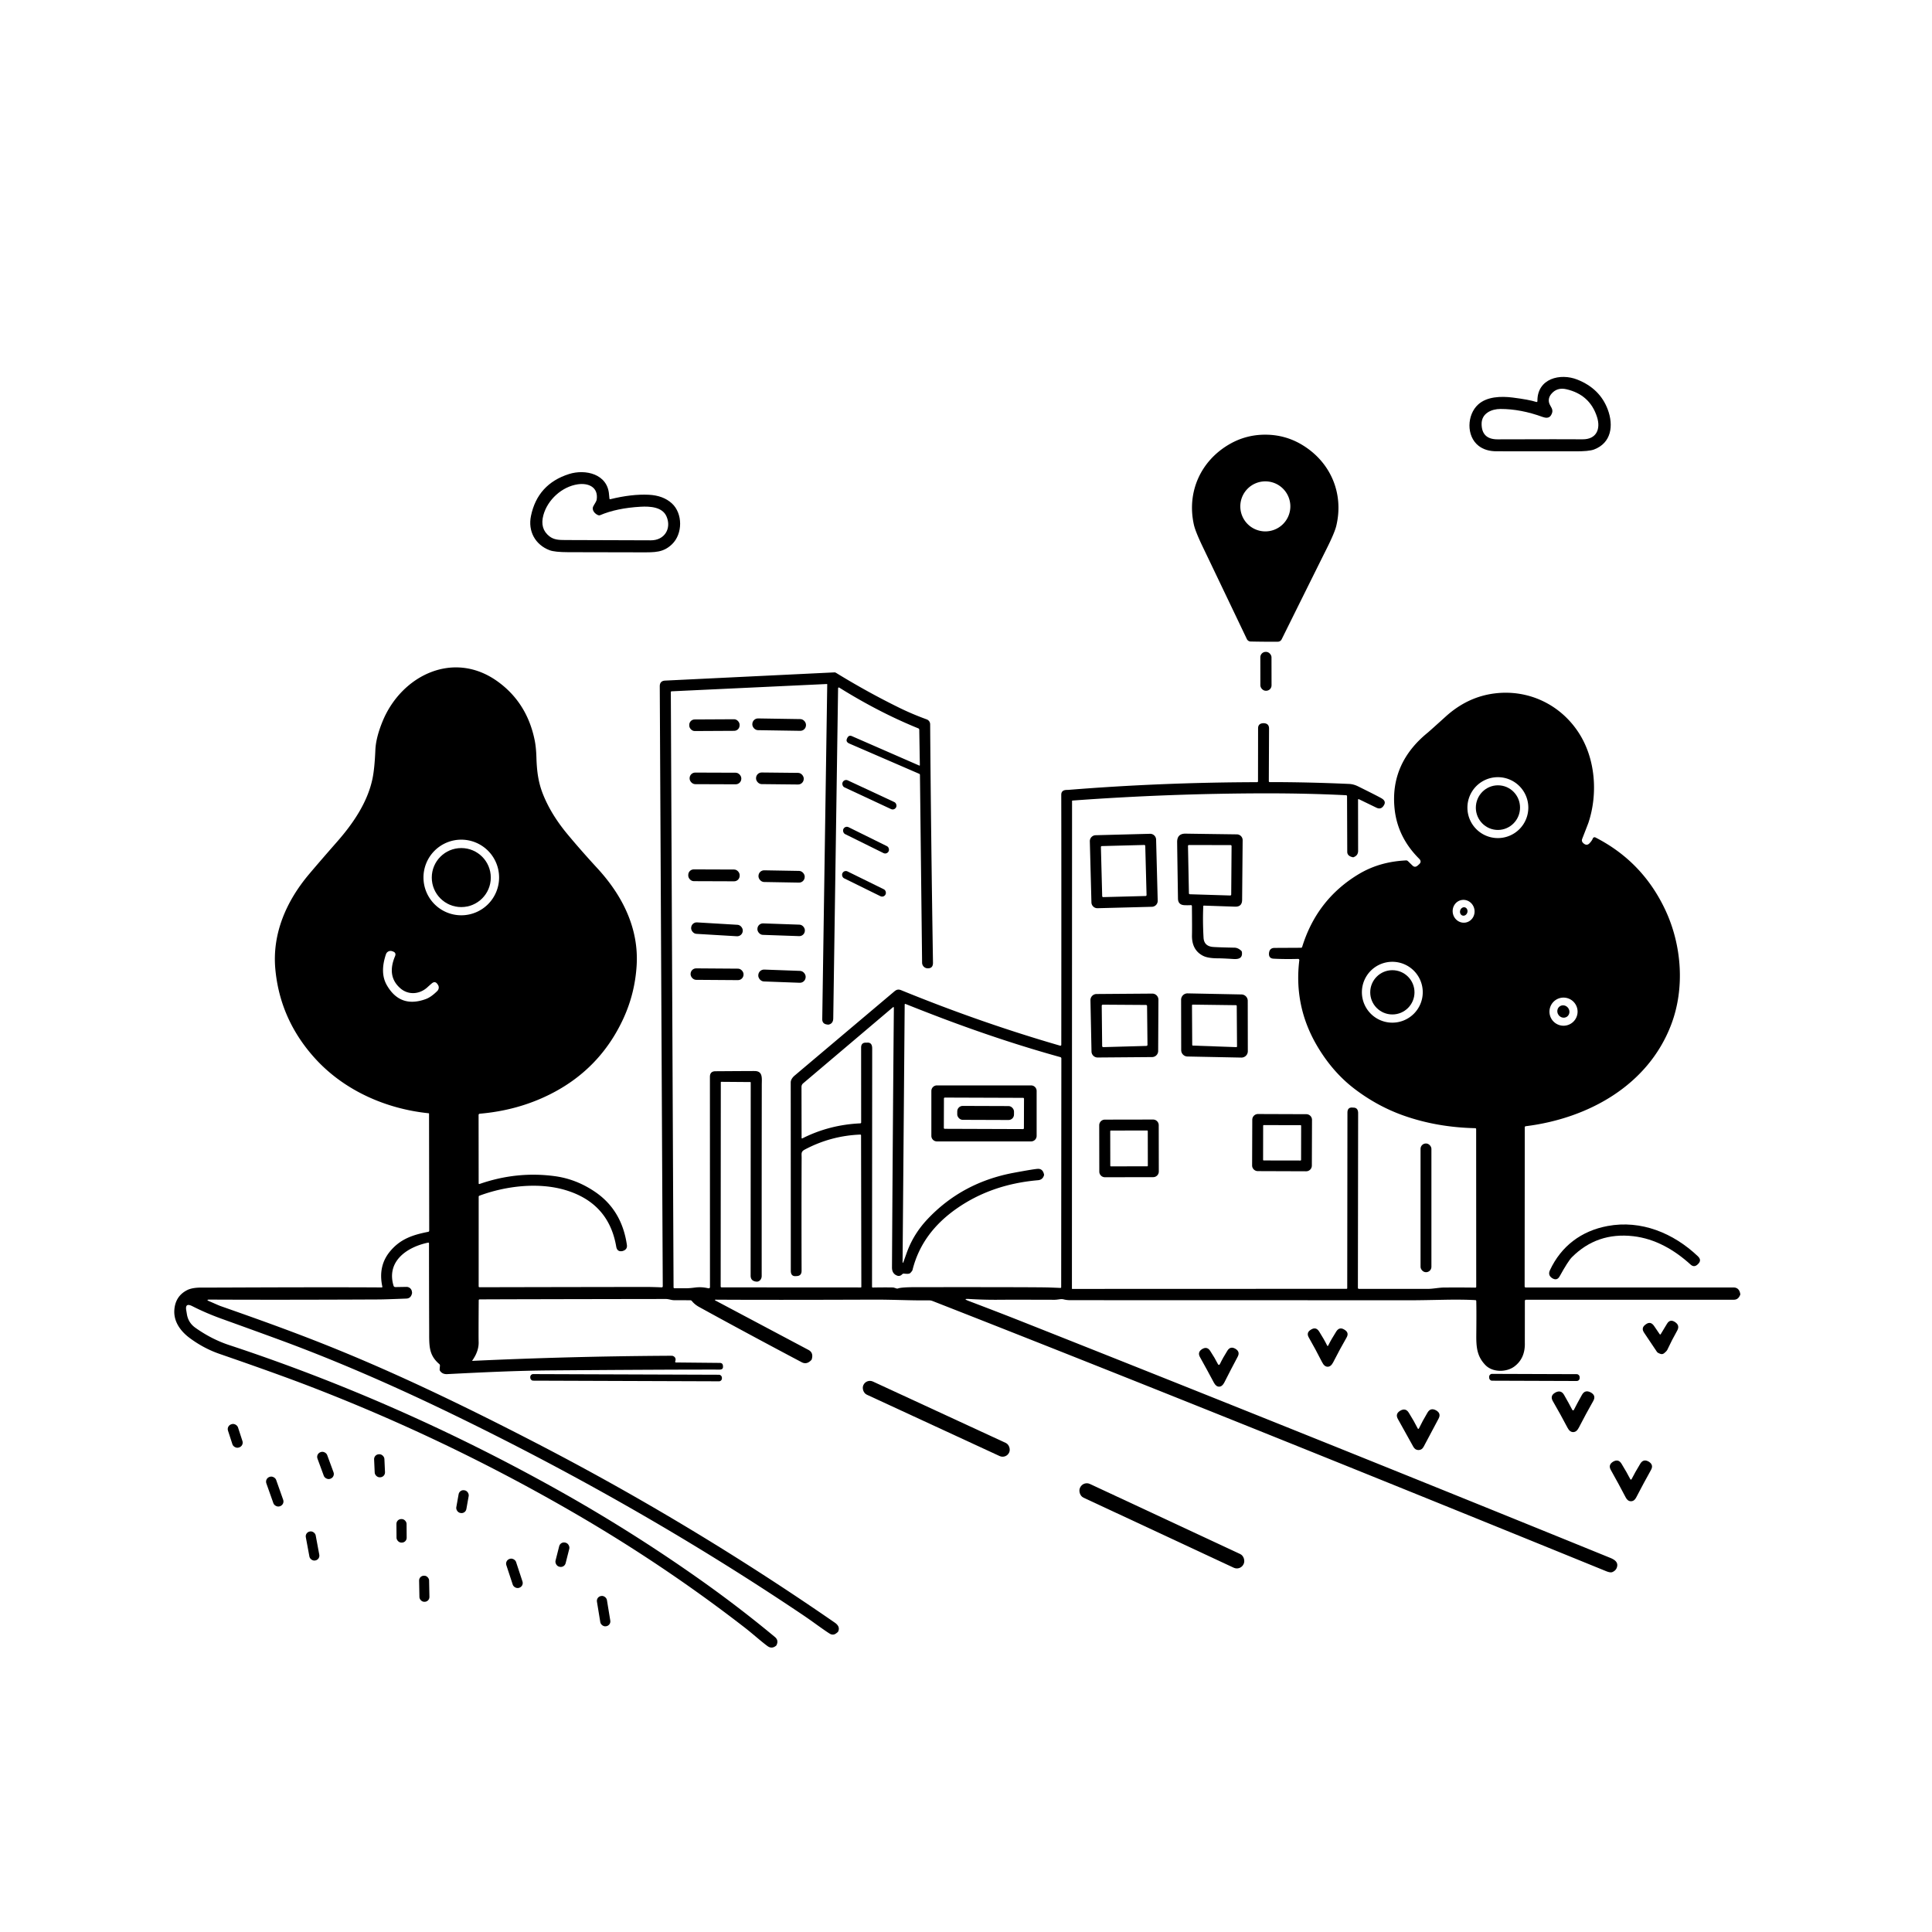 <svg xmlns="http://www.w3.org/2000/svg" version="1.1" viewBox="0.00 0.00 1024.00 1024.00">
<g id="Parent-Group"><g fill="rgba(0,0,0,0)" id="Group-rgba(0,0,0,0)">
<path d="   M 1024.00 0.00   L 1024.00 1024.00   L 0.00 1024.00   L 0.00 0.00   L 1024.00 0.00   Z   M 814.22 213.03   Q 810.36 211.80 801.76 210.71   C 795.42 209.91 788.07 210.21 783.47 214.38   C 777.47 219.81 777.06 231.14 783.68 236.29   Q 787.42 239.20 793.25 239.19   Q 828.49 239.17 834.56 239.22   Q 842.10 239.28 844.85 238.25   C 854.05 234.79 855.34 225.57 852.14 217.03   Q 847.99 205.95 836.03 201.20   C 827.00 197.61 814.74 200.58 814.86 212.56   Q 814.86 213.24 814.22 213.03   Z   M 670.07 340.12   Q 674.02 340.15 677.29 340.12   A 2.27 2.26 -77.0 0 0 679.30 338.86   Q 697.52 302.11 703.24 290.64   Q 707.40 282.32 708.27 278.66   C 712.38 261.33 705.12 244.76 690.08 235.74   Q 681.30 230.47 670.88 230.39   Q 660.46 230.32 651.60 235.46   C 636.43 244.25 628.93 260.71 632.78 278.10   Q 633.60 281.77 637.63 290.15   Q 643.18 301.71 660.86 338.72   A 2.27 2.26 77.8 0 0 662.85 340.01   Q 666.12 340.09 670.07 340.12   Z   M 323.01 264.23   Q 322.89 263.36 322.81 262.19   C 322.09 251.18 310.24 248.49 301.55 251.26   Q 284.94 256.57 281.43 273.43   C 279.73 281.57 283.71 288.75 291.30 291.63   Q 294.00 292.65 301.17 292.67   Q 319.52 292.74 340.02 292.75   C 347.15 292.75 351.55 292.91 356.21 288.43   C 361.89 282.94 361.96 272.15 356.09 266.79   Q 351.47 262.58 343.79 262.23   Q 334.78 261.81 323.52 264.58   Q 323.07 264.69 323.01 264.23   Z   M 673.917 348.355   A 2.86 2.86 0.0 0 0 671.052 345.5   L 670.852 345.5   A 2.86 2.86 0.0 0 0 667.997 348.365   L 668.023 363.265   A 2.86 2.86 0.0 0 0 670.888 366.12   L 671.088 366.12   A 2.86 2.86 0.0 0 0 673.943 363.255   L 673.917 348.355   Z   M 111.27 688.81   Q 147.60 688.99 200.78 688.74   Q 203.91 688.73 215.40 688.27   Q 217.90 688.16 218.41 685.29   Q 218.43 685.19 218.29 684.39   A 2.87 2.84 -5.7 0 0 215.42 682.08   L 209.55 682.18   A 0.97 0.95 -8.8 0 1 208.60 681.50   C 204.70 668.68 215.44 661.03 226.82 658.64   Q 227.38 658.52 227.38 659.09   Q 227.40 687.71 227.47 704.38   C 227.51 713.02 226.99 717.96 232.86 723.01   Q 233.21 723.32 233.18 723.79   L 233.03 725.70   Q 232.99 726.25 233.28 726.66   Q 234.54 728.43 237.01 728.31   C 255.53 727.37 273.43 726.48 292.01 726.34   Q 352.52 725.87 381.42 725.91   Q 383.39 725.91 383.20 724.18   Q 383.19 724.09 383.19 724.05   Q 383.14 722.38 381.49 722.37   L 358.25 722.14   A 0.41 0.41 0.0 0 1 357.87 721.58   C 358.42 720.22 357.86 719.03 356.41 718.61   Q 356.27 718.57 352.00 718.60   Q 301.13 718.93 250.38 721.29   Q 250.17 721.30 250.30 721.13   Q 253.85 716.14 253.69 711.23   Q 253.60 708.63 253.73 689.22   Q 253.74 688.71 254.24 688.71   Q 266.37 688.62 352.90 688.49   C 354.43 688.49 355.99 689.14 357.23 689.13   Q 361.16 689.13 365.89 689.17   A 1.08 1.08 0.0 0 1 366.73 689.59   C 367.72 690.85 369.14 691.95 370.47 692.68   Q 395.10 706.24 424.91 722.01   Q 427.65 723.46 430.10 720.75   Q 430.17 720.68 430.18 720.63   Q 431.36 717.00 428.50 715.48   L 379.39 689.41   Q 378.32 688.84 379.52 688.85   Q 407.39 689.03 462.84 688.83   C 473.47 688.79 482.69 689.34 492.50 689.22   Q 493.36 689.21 494.42 689.62   Q 637.04 745.47 851.24 832.74   Q 853.52 833.67 854.54 833.25   Q 856.82 832.31 857.16 830.01   C 857.49 827.70 855.43 826.49 853.37 825.66   Q 690.50 759.38 539.45 699.57   Q 530.38 695.98 513.32 689.49   Q 510.10 688.27 513.54 688.48   Q 521.84 688.98 529.55 688.90   Q 534.81 688.84 558.91 688.91   C 560.72 688.92 562.24 688.31 563.77 688.70   Q 565.39 689.12 567.28 689.12   Q 695.07 689.16 749.37 689.16   Q 752.49 689.16 765.66 688.90   Q 775.46 688.72 781.95 689.09   Q 782.43 689.12 782.45 689.60   Q 782.59 694.79 782.47 707.03   C 782.40 713.77 782.70 718.74 787.27 723.49   C 791.16 727.54 798.54 727.36 802.68 724.24   Q 808.42 719.91 808.19 711.73   Q 808.18 711.64 808.21 689.49   A 0.60 0.60 0.0 0 1 808.81 688.90   L 919.00 688.88   Q 921.41 688.88 922.39 686.12   Q 922.41 686.06 922.40 685.99   Q 921.89 682.39 918.77 682.39   L 808.66 682.40   A 0.58 0.57 0.0 0 1 808.09 681.83   L 808.16 597.54   Q 808.16 596.98 808.72 596.91   C 841.70 592.80 873.53 575.35 885.79 542.99   C 893.11 523.69 891.35 500.96 882.75 482.51   Q 870.72 456.69 845.62 443.87   A 1.01 1.01 0.0 0 0 844.22 444.41   Q 843.81 445.50 842.58 446.85   Q 840.98 448.61 839.09 446.80   Q 838.11 445.85 838.61 444.58   Q 841.73 436.58 841.92 436.02   C 847.00 420.66 845.66 402.06 836.72 388.33   C 826.94 373.31 810.03 365.33 792.25 367.52   Q 777.84 369.30 766.27 379.77   Q 757.68 387.54 756.59 388.43   C 743.98 398.72 737.43 412.01 739.16 428.66   Q 740.72 443.72 752.16 455.13   Q 753.72 456.68 752.17 458.07   L 751.44 458.72   Q 749.96 460.04 748.65 458.76   L 746.28 456.46   A 1.50 1.10 59.8 0 0 745.30 456.03   C 736.15 456.48 727.71 458.69 719.73 463.56   Q 697.91 476.88 690.18 501.87   Q 690.03 502.33 689.55 502.34   L 675.55 502.41   Q 672.89 502.42 672.60 505.17   Q 672.59 505.20 672.59 505.28   Q 672.41 507.98 675.02 508.12   Q 680.96 508.44 688.00 508.24   A 0.64 0.64 0.0 0 1 688.66 508.96   Q 685.67 533.40 698.22 554.56   Q 706.46 568.46 718.23 577.35   Q 730.37 586.52 744.21 591.37   Q 761.71 597.51 781.87 597.96   Q 782.39 597.97 782.39 598.50   L 782.43 681.97   Q 782.43 682.48 781.93 682.47   Q 775.91 682.36 765.50 682.42   C 762.66 682.43 759.50 683.13 756.80 683.14   Q 748.14 683.15 720.32 683.12   Q 719.71 683.12 719.71 682.51   L 719.84 590.00   Q 719.84 586.98 717.14 587.06   Q 717.10 587.06 716.99 587.05   Q 714.17 586.74 714.17 589.75   L 714.06 682.77   A 0.33 0.33 0.0 0 1 713.73 683.10   L 568.33 683.15   Q 568.14 683.15 568.14 682.96   L 568.21 424.54   A 0.23 0.23 0.0 0 1 568.42 424.31   Q 619.54 420.56 670.75 420.49   Q 693.43 420.47 713.49 421.49   A 0.51 0.50 -88.7 0 1 713.96 422.00   L 714.07 451.47   Q 714.07 453.80 717.23 454.39   Q 717.25 454.39 717.60 454.25   Q 719.83 453.36 719.83 450.95   L 719.79 423.99   Q 719.78 423.37 720.36 423.65   L 729.53 428.09   Q 731.95 429.26 733.38 426.99   L 733.51 426.78   Q 734.86 424.63 732.18 423.09   Q 729.94 421.80 719.77 416.77   Q 717.41 415.60 715.02 415.50   Q 693.37 414.53 673.02 414.53   Q 672.50 414.53 672.50 414.00   L 672.62 386.18   Q 672.63 383.42 669.81 383.31   Q 669.71 383.31 669.70 383.31   Q 666.82 383.37 666.81 386.03   L 666.77 414.04   Q 666.77 414.57 666.24 414.57   Q 615.44 414.69 566.42 418.64   Q 566.27 418.66 565.31 418.68   Q 562.49 418.75 562.49 421.25   Q 562.58 455.82 562.51 553.77   A 0.48 0.48 0.0 0 1 561.89 554.23   Q 519.90 542.08 477.75 524.87   C 476.06 524.18 475.16 524.50 473.86 525.61   Q 421.07 570.15 420.86 570.35   Q 419.09 572.05 419.10 573.75   Q 419.15 653.97 419.14 673.49   Q 419.14 676.70 421.99 676.35   Q 422.04 676.35 422.13 676.35   Q 424.87 676.32 424.86 673.51   Q 424.77 642.12 424.88 613.70   C 424.89 611.35 424.44 610.42 426.58 609.28   Q 440.37 601.97 455.95 601.35   A 0.41 0.41 0.0 0 1 456.38 601.76   L 456.53 682.06   Q 456.53 682.38 456.20 682.38   L 382.51 682.34   Q 381.97 682.34 381.97 681.79   L 382.04 573.68   Q 382.04 573.39 382.33 573.39   L 397.71 573.51   A 0.19 0.19 0.0 0 1 397.90 573.70   L 397.85 676.12   Q 397.85 679.02 400.95 679.29   Q 400.99 679.30 401.09 679.30   A 2.97 2.54 -89.3 0 0 403.71 676.31   Q 403.69 621.92 403.76 575.00   C 403.77 571.51 404.42 567.73 400.03 567.67   Q 398.48 567.65 379.21 567.78   Q 376.27 567.79 376.27 570.75   L 376.30 682.02   Q 376.30 683.02 375.32 682.79   Q 371.86 681.99 368.54 682.41   Q 365.53 682.80 363.95 682.80   Q 360.10 682.82 357.52 682.80   Q 357.00 682.79 357.00 682.28   L 355.55 366.81   A 0.40 0.40 0.0 0 1 355.94 366.41   L 438.25 362.54   A 0.19 0.19 0.0 0 1 438.45 362.73   L 435.81 540.15   Q 435.78 542.59 438.19 542.98   Q 438.95 543.11 439.14 543.07   Q 441.60 542.56 441.64 539.75   L 444.20 365.00   Q 444.22 364.06 445.01 364.56   Q 466.06 377.67 486.74 386.05   A 0.80 0.80 0.0 0 1 487.23 386.77   L 487.54 405.55   A 0.23 0.21 -79.5 0 1 487.24 405.77   L 451.52 390.17   Q 449.83 389.43 448.98 391.35   Q 448.96 391.41 448.95 391.43   Q 448.11 393.20 450.19 394.11   L 487.20 410.13   Q 487.59 410.30 487.59 410.73   L 488.73 510.25   A 3.01 3.00 88.6 0 0 491.84 513.23   Q 491.94 513.22 491.98 513.22   Q 494.54 513.16 494.50 510.25   Q 493.43 442.28 493.00 383.88   A 2.79 2.79 0.0 0 0 491.16 381.28   Q 483.59 378.53 476.67 375.14   Q 459.75 366.84 443.08 356.60   Q 442.68 356.36 442.20 356.38   L 352.55 360.73   Q 349.68 360.87 349.69 363.76   L 351.28 681.77   A 0.56 0.56 0.0 0 1 350.69 682.33   Q 346.01 682.11 341.50 682.11   Q 281.12 682.20 254.20 682.27   Q 253.70 682.27 253.70 681.76   L 253.71 634.29   A 0.57 0.57 0.0 0 1 254.08 633.75   C 268.15 628.51 285.52 626.52 299.73 630.78   Q 322.66 637.65 326.61 660.72   Q 327.11 663.64 329.88 663.10   Q 329.88 663.10 329.99 663.07   Q 332.63 662.30 332.26 659.80   Q 329.59 641.45 315.56 631.82   Q 305.57 624.97 294.19 623.41   Q 273.99 620.65 254.15 627.54   A 0.34 0.34 0.0 0 1 253.70 627.21   L 253.66 590.96   A 0.68 0.67 -2.5 0 1 254.29 590.29   Q 274.26 588.58 291.18 580.18   Q 318.19 566.77 330.62 539.37   Q 336.54 526.28 337.43 511.75   C 338.64 492.16 330.05 474.79 316.58 460.16   Q 307.86 450.69 300.70 442.07   Q 292.05 431.65 287.80 420.97   C 285.25 414.55 284.53 408.62 284.31 401.41   Q 284.15 396.07 283.38 392.29   Q 279.37 372.63 264.05 361.41   C 240.65 344.26 212.83 357.87 202.79 382.29   Q 199.23 390.95 198.95 397.54   Q 198.54 407.24 197.47 412.50   C 194.92 425.08 187.20 436.41 178.77 446.02   Q 169.27 456.85 163.71 463.45   C 151.69 477.76 144.22 494.94 145.93 513.62   Q 148.40 540.42 166.88 560.86   C 182.29 577.90 204.48 587.73 227.20 590.05   A 0.23 0.22 2.9 0 1 227.40 590.27   L 227.49 652.23   Q 227.49 652.79 226.94 652.90   C 218.70 654.52 212.20 656.68 206.76 663.22   Q 200.29 670.98 202.64 681.90   Q 202.74 682.37 202.26 682.37   Q 176.42 682.19 120.00 682.42   Q 108.28 682.46 107.17 682.45   Q 101.94 682.38 99.18 683.79   Q 92.95 686.98 92.41 694.23   C 91.94 700.55 95.79 705.69 100.71 709.30   Q 108.12 714.75 116.39 717.60   Q 147.07 728.19 164.47 734.90   Q 236.42 762.62 303.50 801.43   Q 351.66 829.28 394.70 862.64   C 398.92 865.90 403.24 869.85 406.78 872.45   Q 408.93 874.04 411.08 872.46   Q 411.44 872.19 411.48 872.12   Q 412.90 869.47 410.70 867.63   Q 391.36 851.56 370.56 836.90   Q 333.83 810.99 294.42 789.03   Q 210.74 742.38 121.42 712.90   Q 112.13 709.83 103.55 703.74   Q 99.75 701.04 99.04 696.44   Q 98.85 695.24 98.75 694.71   Q 97.90 690.24 101.96 692.31   Q 109.23 696.01 117.53 699.00   Q 145.22 708.98 154.37 712.43   Q 193.57 727.21 237.66 748.52   C 302.97 780.08 365.79 815.79 425.42 855.89   Q 428.27 857.80 432.42 860.79   Q 438.04 864.83 439.81 865.89   Q 441.56 866.94 443.19 865.71   Q 444.10 865.03 444.18 864.87   Q 445.54 862.17 442.48 860.05   Q 365.50 806.82 282.92 764.19   C 249.50 746.93 216.05 730.69 183.02 717.02   C 159.76 707.40 138.81 699.93 117.12 692.32   C 115.73 691.84 112.96 690.53 111.08 689.76   Q 108.73 688.79 111.27 688.81   Z   M 427.19 384.193   A 3.01 3.01 0.0 0 0 424.228 381.137   L 401.81 380.784   A 3.01 3.01 0.0 0 0 398.753 383.747   L 398.75 383.947   A 3.01 3.01 0.0 0 0 401.712 387.003   L 424.13 387.356   A 3.01 3.01 0.0 0 0 427.187 384.393   L 427.19 384.193   Z   M 391.999 384.08   A 2.88 2.88 0.0 0 0 389.104 381.215   L 368.184 381.325   A 2.88 2.88 0.0 0 0 365.319 384.22   L 365.321 384.6   A 2.88 2.88 0.0 0 0 368.216 387.465   L 389.136 387.355   A 2.88 2.88 0.0 0 0 392.001 384.46   L 391.999 384.08   Z   M 392.91 412.548   A 2.98 2.98 0.0 0 0 389.941 409.557   L 368.501 409.483   A 2.98 2.98 0.0 0 0 365.51 412.452   L 365.51 412.632   A 2.98 2.98 0.0 0 0 368.479 415.623   L 389.919 415.697   A 2.98 2.98 0.0 0 0 392.91 412.728   L 392.91 412.548   Z   M 426 412.662   A 2.99 2.99 0.0 0 0 423.042 409.641   L 403.743 409.439   A 2.99 2.99 0.0 0 0 400.722 412.398   L 400.72 412.578   A 2.99 2.99 0.0 0 0 403.678 415.599   L 422.977 415.801   A 2.99 2.99 0.0 0 0 425.998 412.842   L 426 412.662   Z   M 474.992 427.793   A 2.01 2.01 0.0 0 0 474.019 425.122   L 449.313 413.602   A 2.01 2.01 0.0 0 0 446.642 414.574   L 446.608 414.647   A 2.01 2.01 0.0 0 0 447.581 417.318   L 472.287 428.838   A 2.01 2.01 0.0 0 0 474.958 427.866   L 474.992 427.793   Z   M 471.005 451.174   A 2.01 2.01 0.0 0 0 470.093 448.481   L 449.743 438.423   A 2.01 2.01 0.0 0 0 447.051 439.335   L 447.015 439.406   A 2.01 2.01 0.0 0 0 447.927 442.099   L 468.277 452.157   A 2.01 2.01 0.0 0 0 470.969 451.245   L 471.005 451.174   Z   M 612.76 445.006   A 3.16 3.16 0.0 0 0 609.519 441.929   L 580.708 442.684   A 3.16 3.16 0.0 0 0 577.632 445.925   L 578.48 478.294   A 3.16 3.16 0.0 0 0 581.721 481.371   L 610.532 480.616   A 3.16 3.16 0.0 0 0 613.608 477.375   L 612.76 445.006   Z   M 631.74 480.31   Q 631.86 492.43 631.78 495.51   Q 631.55 503.53 637.70 506.63   Q 640.28 507.93 645.62 507.93   Q 647.97 507.93 653.68 508.29   C 656.51 508.47 658.63 507.90 658.24 504.66   Q 658.19 504.20 657.84 503.88   Q 656.13 502.32 654.33 502.29   Q 646.71 502.14 643.14 501.92   Q 638.15 501.61 637.90 496.95   Q 637.40 487.85 637.77 480.25   A 0.27 0.27 0.0 0 1 638.05 479.99   L 654.60 480.55   Q 658.31 480.68 658.35 476.95   L 658.63 445.35   A 3.09 3.09 0.0 0 0 655.58 442.23   Q 630.01 441.89 628.57 441.85   Q 623.87 441.71 623.91 446.34   Q 623.94 449.53 624.35 476.24   Q 624.40 479.59 627.74 479.76   Q 629.42 479.84 631.14 479.75   Q 631.74 479.71 631.74 480.31   Z   M 392.031 463.798   A 2.92 2.92 0.0 0 0 389.121 460.867   L 367.721 460.793   A 2.92 2.92 0.0 0 0 364.791 463.702   L 364.789 464.103   A 2.92 2.92 0.0 0 0 367.699 467.033   L 389.099 467.107   A 2.92 2.92 0.0 0 0 392.029 464.197   L 392.031 463.798   Z   M 426.51 464.654   A 3.00 3.00 0.0 0 0 423.563 461.602   L 405.065 461.279   A 3.00 3.00 0.0 0 0 402.014 464.226   L 402.01 464.426   A 3.00 3.00 0.0 0 0 404.957 467.478   L 423.454 467.801   A 3.00 3.00 0.0 0 0 426.506 464.854   L 426.51 464.654   Z   M 469.374 474.015   A 1.99 1.99 0.0 0 0 468.467 471.351   L 449.194 461.868   A 1.99 1.99 0.0 0 0 446.53 462.775   L 446.486 462.865   A 1.99 1.99 0.0 0 0 447.393 465.529   L 466.666 475.012   A 1.99 1.99 0.0 0 0 469.33 474.105   L 469.374 474.015   Z   M 393.681 493.283   A 2.95 2.95 0.0 0 0 390.911 490.163   L 369.449 488.888   A 2.95 2.95 0.0 0 0 366.329 491.658   L 366.319 491.837   A 2.95 2.95 0.0 0 0 369.089 494.957   L 390.551 496.232   A 2.95 2.95 0.0 0 0 393.671 493.462   L 393.681 493.283   Z   M 426.596 493.129   A 2.94 2.94 0.0 0 0 423.76 490.088   L 404.492 489.415   A 2.94 2.94 0.0 0 0 401.451 492.251   L 401.444 492.451   A 2.94 2.94 0.0 0 0 404.28 495.492   L 423.548 496.165   A 2.94 2.94 0.0 0 0 426.589 493.329   L 426.596 493.129   Z   M 394.09 516.378   A 2.95 2.95 0.0 0 0 391.161 513.407   L 369.002 513.253   A 2.95 2.95 0.0 0 0 366.031 516.182   L 366.03 516.362   A 2.95 2.95 0.0 0 0 368.959 519.333   L 391.118 519.487   A 2.95 2.95 0.0 0 0 394.089 516.558   L 394.09 516.378   Z   M 427.015 517.75   A 3.05 3.05 0.0 0 0 424.079 514.591   L 405.072 513.894   A 3.05 3.05 0.0 0 0 401.912 516.83   L 401.905 517.03   A 3.05 3.05 0.0 0 0 404.841 520.189   L 423.848 520.886   A 3.05 3.05 0.0 0 0 427.008 517.95   L 427.015 517.75   Z   M 581.17 526.85   A 3.24 3.24 0.0 0 0 577.96 530.16   L 578.52 557.32   A 3.24 3.24 0.0 0 0 581.79 560.50   L 610.63 560.27   A 3.24 3.24 0.0 0 0 613.85 557.05   L 613.99 529.88   A 3.24 3.24 0.0 0 0 610.73 526.63   L 581.17 526.85   Z   M 657.93 560.54   A 3.38 3.38 0.0 0 0 661.37 557.16   L 661.33 530.46   A 3.38 3.38 0.0 0 0 658.01 527.08   L 629.46 526.51   A 3.38 3.38 0.0 0 0 626.01 529.90   L 626.06 556.59   A 3.38 3.38 0.0 0 0 629.38 559.97   L 657.93 560.54   Z   M 695.392 593.575   A 3.02 3.02 0.0 0 0 692.383 590.545   L 666.763 590.455   A 3.02 3.02 0.0 0 0 663.732 593.465   L 663.648 617.685   A 3.02 3.02 0.0 0 0 666.657 620.715   L 692.277 620.805   A 3.02 3.02 0.0 0 0 695.308 617.795   L 695.392 593.575   Z   M 614.149 596.362   A 2.99 2.99 0.0 0 0 611.153 593.378   L 585.593 593.422   A 2.99 2.99 0.0 0 0 582.609 596.418   L 582.652 620.977   A 2.99 2.99 0.0 0 0 585.647 623.962   L 611.207 623.918   A 2.99 2.99 0.0 0 0 614.191 620.923   L 614.149 596.362   Z   M 758.68 608.91   A 2.84 2.84 0.0 0 0 755.84 606.07   L 755.76 606.07   A 2.84 2.84 0.0 0 0 752.92 608.91   L 752.92 671.45   A 2.84 2.84 0.0 0 0 755.76 674.29   L 755.84 674.29   A 2.84 2.84 0.0 0 0 758.68 671.45   L 758.68 608.91   Z   M 833.12 666.37   Q 846.44 653.01 865.65 655.21   C 877.22 656.53 887.36 662.36 896.04 670.24   Q 898.01 672.04 900.00 669.97   Q 900.07 669.90 900.08 669.88   Q 902.08 667.91 899.90 665.84   C 886.93 653.53 869.81 646.50 852.05 649.81   C 838.10 652.41 827.44 660.48 821.48 673.28   Q 820.24 675.94 822.81 677.53   Q 822.82 677.54 822.92 677.59   Q 825.30 678.90 826.64 676.48   Q 831.10 668.41 833.12 666.37   Z   M 879.62 707.09   L 876.70 702.80   Q 874.85 700.09 872.39 701.88   L 872.09 702.10   Q 869.72 703.83 871.37 706.30   Q 876.08 713.34 878.22 716.52   Q 878.61 717.10 880.16 717.61   Q 881.18 717.95 882.11 717.17   Q 883.39 716.09 883.63 715.59   Q 886.13 710.24 888.94 705.26   Q 890.46 702.56 887.93 700.81   Q 887.87 700.77 887.82 700.74   Q 885.18 698.94 883.56 701.60   L 880.25 707.08   Q 879.95 707.58 879.62 707.09   Z   M 703.69 724.40   Q 705.40 724.40 706.60 722.07   Q 710.34 714.76 713.70 708.94   Q 715.21 706.33 712.60 704.77   Q 712.59 704.76 712.49 704.70   Q 709.91 703.11 708.25 705.71   Q 705.55 709.95 703.95 713.22   Q 703.87 713.38 703.70 713.38   Q 703.52 713.38 703.44 713.22   Q 701.85 709.95 699.16 705.70   Q 697.50 703.10 694.92 704.68   Q 694.82 704.74 694.81 704.75   Q 692.19 706.31 693.70 708.92   Q 697.05 714.75 700.78 722.07   Q 701.97 724.40 703.69 724.40   Z   M 646.16 734.96   Q 647.80 734.94 648.93 732.72   Q 652.32 725.99 656.01 719.07   Q 657.39 716.47 654.82 714.90   Q 654.72 714.84 654.72 714.84   Q 652.13 713.37 650.56 715.86   Q 648.18 719.63 646.54 723.04   Q 646.37 723.40 646.05 723.40   Q 645.72 723.41 645.55 723.05   Q 643.84 719.67 641.39 715.95   Q 639.77 713.49 637.21 715.01   Q 637.21 715.01 637.11 715.07   Q 634.57 716.69 636.00 719.27   Q 639.82 726.11 643.35 732.77   Q 644.52 734.97 646.16 734.96   Z   M 382.63 730.157   A 1.51 1.51 0.0 0 0 381.126 728.642   L 282.566 728.298   A 1.51 1.51 0.0 0 0 281.051 729.803   L 281.05 730.263   A 1.51 1.51 0.0 0 0 282.554 731.778   L 381.114 732.122   A 1.51 1.51 0.0 0 0 382.629 730.617   L 382.63 730.157   Z   M 837.251 729.844   A 1.50 1.50 0.0 0 0 835.756 728.338   L 790.797 728.182   A 1.50 1.50 0.0 0 0 789.291 729.676   L 789.289 730.296   A 1.50 1.50 0.0 0 0 790.784 731.802   L 835.744 731.958   A 1.50 1.50 0.0 0 0 837.249 730.464   L 837.251 729.844   Z   M 534.896 769.797   A 3.79 3.79 0.0 0 0 533.045 764.766   L 462.656 732.242   A 3.79 3.79 0.0 0 0 457.626 734.093   L 457.584 734.183   A 3.79 3.79 0.0 0 0 459.435 739.214   L 529.824 771.738   A 3.79 3.79 0.0 0 0 534.854 769.887   L 534.896 769.797   Z   M 833.82 759.04   Q 835.60 759.03 836.76 756.78   Q 840.50 749.51 844.45 742.55   Q 846.08 739.69 843.19 738.05   Q 843.17 738.04 843.07 737.99   Q 840.09 736.44 838.50 739.25   Q 836.02 743.63 834.13 747.38   Q 834.07 747.49 833.77 747.50   Q 833.47 747.49 833.41 747.38   Q 831.48 743.65 828.97 739.29   Q 827.35 736.50 824.38 738.07   Q 824.28 738.13 824.26 738.14   Q 821.39 739.80 823.05 742.65   Q 827.06 749.57 830.86 756.81   Q 832.04 759.05 833.82 759.04   Z   M 751.85 768.56   Q 753.64 768.54 754.56 766.80   Q 758.97 758.45 762.47 751.91   Q 763.96 749.13 761.17 747.53   Q 761.16 747.53 761.05 747.47   Q 758.24 745.96 756.62 748.69   Q 753.90 753.25 752.03 757.17   Q 751.99 757.24 751.91 757.29   Q 751.83 757.33 751.74 757.33   Q 751.66 757.33 751.58 757.29   Q 751.50 757.24 751.46 757.18   Q 749.51 753.29 746.70 748.79   Q 745.03 746.09 742.25 747.65   Q 742.14 747.72 742.13 747.72   Q 739.37 749.37 740.92 752.12   Q 744.54 758.59 749.11 766.85   Q 750.07 768.57 751.85 768.56   Z   M 126.143 756.535   A 2.65 2.65 0.0 0 0 122.804 754.833   L 122.537 754.92   A 2.65 2.65 0.0 0 0 120.836 758.259   L 123.197 765.525   A 2.65 2.65 0.0 0 0 126.536 767.227   L 126.802 767.14   A 2.65 2.65 0.0 0 0 128.504 763.801   L 126.143 756.535   Z   M 173.406 771.184   A 2.63 2.63 0.0 0 0 170.03 769.624   L 169.824 769.7   A 2.63 2.63 0.0 0 0 168.263 773.076   L 171.634 782.236   A 2.63 2.63 0.0 0 0 175.01 783.796   L 175.216 783.72   A 2.63 2.63 0.0 0 0 176.776 780.344   L 173.406 771.184   Z   M 203.738 773.25   A 2.59 2.59 0.0 0 0 201.033 770.78   L 200.753 770.793   A 2.59 2.59 0.0 0 0 198.283 773.497   L 198.602 780.53   A 2.59 2.59 0.0 0 0 201.307 783   L 201.587 782.987   A 2.59 2.59 0.0 0 0 204.057 780.283   L 203.738 773.25   Z   M 864.45 795.69   Q 866.19 795.68 867.20 793.72   Q 870.90 786.55 875.08 779.07   Q 876.57 776.39 873.89 774.71   Q 873.88 774.71 873.78 774.65   Q 871.03 773.11 869.41 775.76   Q 866.56 780.44 864.76 784.02   Q 864.67 784.21 864.43 784.21   Q 864.19 784.21 864.10 784.02   Q 862.28 780.45 859.42 775.78   Q 857.79 773.13 855.05 774.68   Q 854.95 774.74 854.94 774.74   Q 852.26 776.43 853.76 779.10   Q 857.96 786.57 861.69 793.73   Q 862.70 795.69 864.45 795.69   Z   M 146.353 784.363   A 2.65 2.65 0.0 0 0 142.97 782.75   L 142.782 782.817   A 2.65 2.65 0.0 0 0 141.168 786.199   L 144.907 796.757   A 2.65 2.65 0.0 0 0 148.29 798.37   L 148.478 798.303   A 2.65 2.65 0.0 0 0 150.092 794.921   L 146.353 784.363   Z   M 659.199 828.835   A 3.89 3.89 0.0 0 0 657.318 823.666   L 577.672 786.526   A 3.89 3.89 0.0 0 0 572.502 788.407   L 572.401 788.625   A 3.89 3.89 0.0 0 0 574.282 793.794   L 653.928 830.934   A 3.89 3.89 0.0 0 0 659.098 829.053   L 659.199 828.835   Z   M 248.417 792.9   A 2.57 2.57 0.0 0 0 246.338 789.919   L 246.062 789.87   A 2.57 2.57 0.0 0 0 243.081 791.949   L 241.843 798.9   A 2.57 2.57 0.0 0 0 243.922 801.881   L 244.198 801.93   A 2.57 2.57 0.0 0 0 247.179 799.851   L 248.417 792.9   Z   M 215.494 807.671   A 2.56 2.56 0.0 0 0 212.916 805.129   L 212.656 805.131   A 2.56 2.56 0.0 0 0 210.114 807.709   L 210.166 815.069   A 2.56 2.56 0.0 0 0 212.744 817.611   L 213.004 817.609   A 2.56 2.56 0.0 0 0 215.546 815.031   L 215.494 807.671   Z   M 167.321 813.763   A 2.57 2.57 0.0 0 0 164.325 811.704   L 164.148 811.737   A 2.57 2.57 0.0 0 0 162.09 814.732   L 164 825.037   A 2.57 2.57 0.0 0 0 166.995 827.096   L 167.172 827.063   A 2.57 2.57 0.0 0 0 169.23 824.067   L 167.321 813.763   Z   M 301.735 820.868   A 2.63 2.63 0.0 0 0 299.83 817.673   L 299.578 817.609   A 2.63 2.63 0.0 0 0 296.383 819.514   L 294.445 827.172   A 2.63 2.63 0.0 0 0 296.35 830.367   L 296.602 830.431   A 2.63 2.63 0.0 0 0 299.797 828.526   L 301.735 820.868   Z   M 273.522 827.876   A 2.61 2.61 0.0 0 0 270.228 826.212   L 270.038 826.274   A 2.61 2.61 0.0 0 0 268.373 829.569   L 271.778 839.924   A 2.61 2.61 0.0 0 0 275.072 841.588   L 275.262 841.525   A 2.61 2.61 0.0 0 0 276.927 838.231   L 273.522 827.876   Z   M 227.435 837.64   A 2.53 2.53 0.0 0 0 224.857 835.159   L 224.617 835.164   A 2.53 2.53 0.0 0 0 222.136 837.742   L 222.305 846.5   A 2.53 2.53 0.0 0 0 224.883 848.981   L 225.123 848.976   A 2.53 2.53 0.0 0 0 227.604 846.398   L 227.435 837.64   Z   M 321.68 848.03   A 2.58 2.58 0.0 0 0 318.716 845.901   L 318.519 845.933   A 2.58 2.58 0.0 0 0 316.39 848.896   L 318.18 859.83   A 2.58 2.58 0.0 0 0 321.144 861.959   L 321.341 861.927   A 2.58 2.58 0.0 0 0 323.47 858.964   L 321.68 848.03   Z" />
<path d="   M 822.07 220.09   C 823.30 217.99 822.85 216.89 821.66 214.90   C 820.41 212.83 820.72 210.62 822.17 208.86   Q 825.21 205.14 830.25 206.31   Q 842.68 209.19 846.45 221.00   C 848.50 227.39 846.17 232.92 838.75 232.84   Q 830.43 232.75 793.76 232.86   Q 785.34 232.88 785.28 224.72   C 785.24 219.08 790.50 216.75 795.32 216.76   Q 806.02 216.76 817.62 220.99   C 819.19 221.56 821.06 221.79 822.07 220.09   Z" />
<circle cx="670.65" cy="268.39" r="13.26" />
<path d="   M 314.42 268.43   C 313.47 270.44 315.42 272.47 317.10 273.07   Q 317.60 273.25 318.09 273.05   Q 326.87 269.30 339.51 268.58   C 344.64 268.29 351.06 268.71 353.25 273.69   C 356.05 280.10 352.22 286.41 344.99 286.38   Q 342.18 286.37 299.50 286.23   C 296.24 286.22 293.56 286.11 291.17 284.23   Q 286.04 280.21 288.01 273.01   C 290.25 264.84 297.86 257.92 306.26 256.69   C 311.84 255.87 317.15 258.18 316.28 264.68   C 316.12 265.87 315.00 267.21 314.42 268.43   Z" />
<path d="   M 810.04 428.06   A 16.14 16.14 0.0 0 1 793.90 444.20   A 16.14 16.14 0.0 0 1 777.76 428.06   A 16.14 16.14 0.0 0 1 793.90 411.92   A 16.14 16.14 0.0 0 1 810.04 428.06   Z   M 792.806 439.836   A 11.83 11.71 95.5 0 0 805.596 429.182   A 11.83 11.71 95.5 0 0 795.074 416.284   A 11.83 11.71 95.5 0 0 782.284 426.938   A 11.83 11.71 95.5 0 0 792.806 439.836   Z" />
<path d="   M 264.53 465.08   A 20.04 20.04 0.0 0 1 244.49 485.12   A 20.04 20.04 0.0 0 1 224.45 465.08   A 20.04 20.04 0.0 0 1 244.49 445.04   A 20.04 20.04 0.0 0 1 264.53 465.08   Z   M 260.13 465.13   A 15.64 15.64 0.0 0 0 244.49 449.49   A 15.64 15.64 0.0 0 0 228.85 465.13   A 15.64 15.64 0.0 0 0 244.49 480.77   A 15.64 15.64 0.0 0 0 260.13 465.13   Z" />
<path d="   M 630.15 473.47   L 629.66 448.39   A 0.51 0.51 0.0 0 1 630.17 447.87   L 652.25 447.92   A 0.51 0.51 0.0 0 1 652.76 448.43   L 652.57 474.13   A 0.51 0.51 0.0 0 1 652.05 474.63   L 630.64 473.97   A 0.51 0.51 0.0 0 1 630.15 473.47   Z" />
<rect x="-11.76" y="-13.53" transform="translate(595.60,461.67) rotate(-1.5)" width="23.52" height="27.06" rx="0.52" />
<path d="   M 776.927 488.945   A 6.06 5.80 78.8 0 1 770.061 484.127   A 6.06 5.80 78.8 0 1 774.573 477.055   A 6.06 5.80 78.8 0 1 781.439 481.873   A 6.06 5.80 78.8 0 1 776.927 488.945   Z   M 775.155 485.26   A 2.26 1.97 107.1 0 0 777.703 483.679   A 2.26 1.97 107.1 0 0 776.485 480.94   A 2.26 1.97 107.1 0 0 773.937 482.521   A 2.26 1.97 107.1 0 0 775.155 485.26   Z" />
<path d="   M 212.35 523.95   C 216.50 527.46 222.44 527.11 226.64 523.18   Q 227.61 522.28 228.86 521.22   Q 230.70 519.68 232.02 521.84   L 232.19 522.11   A 2.65 2.49 -38.5 0 1 231.74 525.28   Q 228.47 528.51 225.70 529.52   Q 212.06 534.50 204.99 522.10   Q 201.26 515.55 204.57 505.77   A 2.58 2.58 0.0 0 1 207.84 504.15   Q 208.01 504.21 208.23 504.29   Q 210.16 504.96 209.37 506.84   Q 204.85 517.60 212.35 523.95   Z" />
<path d="   M 754.09 525.90   A 16.13 16.13 0.0 0 1 737.96 542.03   A 16.13 16.13 0.0 0 1 721.83 525.90   A 16.13 16.13 0.0 0 1 737.96 509.77   A 16.13 16.13 0.0 0 1 754.09 525.90   Z   M 749.71 525.95   A 11.73 11.73 0.0 0 0 737.98 514.22   A 11.73 11.73 0.0 0 0 726.25 525.95   A 11.73 11.73 0.0 0 0 737.98 537.68   A 11.73 11.73 0.0 0 0 749.71 525.95   Z" />
<path d="   M 836.15 536.20   A 7.45 7.45 0.0 0 1 828.70 543.65   A 7.45 7.45 0.0 0 1 821.25 536.20   A 7.45 7.45 0.0 0 1 828.70 528.75   A 7.45 7.45 0.0 0 1 836.15 536.20   Z   M 830.536 538.856   A 3.34 3.15 55.0 0 0 831.2 534.313   A 3.34 3.15 55.0 0 0 826.704 533.384   A 3.34 3.15 55.0 0 0 826.04 537.927   A 3.34 3.15 55.0 0 0 830.536 538.856   Z" />
<path d="   M 459.46 552.64   Q 459.39 552.65 459.32 552.64   Q 456.41 552.41 456.41 555.25   L 456.43 594.95   A 0.46 0.45 -1.3 0 1 455.99 595.40   Q 439.58 596.15 425.36 603.32   Q 424.86 603.57 424.86 603.01   L 424.81 576.05   A 2.42 2.42 0.0 0 1 425.67 574.20   L 473.31 533.84   A 0.28 0.28 0.0 0 1 473.77 534.05   Q 473.22 593.57 472.77 671.76   Q 472.75 675.11 475.56 676.13   Q 476.97 676.64 478.23 675.35   Q 478.58 674.99 479.09 675.04   Q 480.08 675.15 480.87 675.15   Q 482.06 675.16 482.55 674.65   Q 483.54 673.60 483.66 673.09   C 487.09 659.30 495.37 648.72 507.10 640.53   Q 525.51 627.67 550.15 625.54   Q 552.73 625.32 553.38 622.75   Q 553.39 622.71 553.38 622.63   Q 552.80 619.58 550.35 619.51   Q 548.82 619.46 537.32 621.60   Q 509.87 626.72 491.52 646.26   Q 484.44 653.79 480.91 663.12   Q 480.74 663.56 478.96 668.55   Q 478.37 670.20 478.39 668.44   L 479.50 532.52   Q 479.50 531.94 480.04 532.16   Q 490.24 536.23 499.33 539.67   Q 531.79 551.93 562.02 560.30   A 0.70 0.70 0.0 0 1 562.54 560.97   L 562.45 682.18   Q 562.45 682.65 561.99 682.63   Q 558.80 682.49 556.01 682.39   Q 549.47 682.17 485.00 682.23   Q 477.79 682.24 476.01 682.89   A 1.40 1.39 45.0 0 1 475.06 682.89   Q 473.72 682.40 473.27 682.39   Q 468.86 682.30 462.57 682.42   A 0.37 0.37 0.0 0 1 462.19 682.05   L 462.28 555.75   Q 462.29 552.32 459.46 552.64   Z   M 549.44 578.23   A 2.94 2.94 0.0 0 0 546.50 575.29   L 496.58 575.29   A 2.94 2.94 0.0 0 0 493.64 578.23   L 493.64 602.03   A 2.94 2.94 0.0 0 0 496.58 604.97   L 546.50 604.97   A 2.94 2.94 0.0 0 0 549.44 602.03   L 549.44 578.23   Z" />
<path d="   M 584.52 532.50   L 607.39 532.65   A 0.58 0.58 0.0 0 1 607.97 533.22   L 608.19 553.77   A 0.58 0.58 0.0 0 1 607.63 554.36   L 584.77 555.00   A 0.58 0.58 0.0 0 1 584.17 554.43   L 583.94 533.09   A 0.58 0.58 0.0 0 1 584.52 532.50   Z" />
<path d="   M 655.25 555.00   L 632.26 554.19   A 0.38 0.38 0.0 0 1 631.90 553.82   L 631.78 532.86   A 0.38 0.38 0.0 0 1 632.17 532.47   L 655.13 532.77   A 0.38 0.38 0.0 0 1 655.50 533.14   L 655.65 554.61   A 0.38 0.38 0.0 0 1 655.25 555.00   Z" />
<path d="   M 542.693 597.974   A 0.47 0.47 0.0 0 1 542.221 598.442   L 500.721 598.298   A 0.47 0.47 0.0 0 1 500.253 597.826   L 500.307 582.206   A 0.47 0.47 0.0 0 1 500.779 581.738   L 542.279 581.883   A 0.47 0.47 0.0 0 1 542.747 582.354   L 542.693 597.974   Z   M 537.443 589.133   A 2.88 2.88 0.0 0 0 534.573 586.242   L 510.253 586.158   A 2.88 2.88 0.0 0 0 507.363 589.028   L 507.357 590.648   A 2.88 2.88 0.0 0 0 510.227 593.538   L 534.547 593.622   A 2.88 2.88 0.0 0 0 537.437 590.753   L 537.443 589.133   Z" />
<rect x="-10.07" y="-9.37" transform="translate(679.55,605.71) rotate(0.1)" width="20.14" height="18.74" rx="0.33" />
<rect x="-9.95" y="-9.49" transform="translate(598.41,608.69) rotate(-0.1)" width="19.90" height="18.98" rx="0.32" />
</g>
<g fill="#000000" id="Group-000000">
<path d="   M 814.86 212.56   C 814.74 200.58 827.00 197.61 836.03 201.20   Q 847.99 205.95 852.14 217.03   C 855.34 225.57 854.05 234.79 844.85 238.25   Q 842.10 239.28 834.56 239.22   Q 828.49 239.17 793.25 239.19   Q 787.42 239.20 783.68 236.29   C 777.06 231.14 777.47 219.81 783.47 214.38   C 788.07 210.21 795.42 209.91 801.76 210.71   Q 810.36 211.80 814.22 213.03   Q 814.86 213.24 814.86 212.56   Z   M 822.07 220.09   C 821.06 221.79 819.19 221.56 817.62 220.99   Q 806.02 216.76 795.32 216.76   C 790.50 216.75 785.24 219.08 785.28 224.72   Q 785.34 232.88 793.76 232.86   Q 830.43 232.75 838.75 232.84   C 846.17 232.92 848.50 227.39 846.45 221.00   Q 842.68 209.19 830.25 206.31   Q 825.21 205.14 822.17 208.86   C 820.72 210.62 820.41 212.83 821.66 214.90   C 822.85 216.89 823.30 217.99 822.07 220.09   Z" />
<path d="   M 670.88 230.39   Q 681.30 230.47 690.08 235.74   C 705.12 244.76 712.38 261.33 708.27 278.66   Q 707.40 282.32 703.24 290.64   Q 697.52 302.11 679.30 338.86   A 2.27 2.26 -77.0 0 1 677.29 340.12   Q 674.02 340.15 670.07 340.12   Q 666.12 340.09 662.85 340.01   A 2.27 2.26 77.8 0 1 660.86 338.72   Q 643.18 301.71 637.63 290.15   Q 633.60 281.77 632.78 278.10   C 628.93 260.71 636.43 244.25 651.60 235.46   Q 660.46 230.32 670.88 230.39   Z   M 683.91 268.39   A 13.26 13.26 0.0 0 0 670.65 255.13   A 13.26 13.26 0.0 0 0 657.39 268.39   A 13.26 13.26 0.0 0 0 670.65 281.65   A 13.26 13.26 0.0 0 0 683.91 268.39   Z" />
<path d="   M 323.52 264.58   Q 334.78 261.81 343.79 262.23   Q 351.47 262.58 356.09 266.79   C 361.96 272.15 361.89 282.94 356.21 288.43   C 351.55 292.91 347.15 292.75 340.02 292.75   Q 319.52 292.74 301.17 292.67   Q 294.00 292.65 291.30 291.63   C 283.71 288.75 279.73 281.57 281.43 273.43   Q 284.94 256.57 301.55 251.26   C 310.24 248.49 322.09 251.18 322.81 262.19   Q 322.89 263.36 323.01 264.23   Q 323.07 264.69 323.52 264.58   Z   M 314.42 268.43   C 315.00 267.21 316.12 265.87 316.28 264.68   C 317.15 258.18 311.84 255.87 306.26 256.69   C 297.86 257.92 290.25 264.84 288.01 273.01   Q 286.04 280.21 291.17 284.23   C 293.56 286.11 296.24 286.22 299.50 286.23   Q 342.18 286.37 344.99 286.38   C 352.22 286.41 356.05 280.10 353.25 273.69   C 351.06 268.71 344.64 268.29 339.51 268.58   Q 326.87 269.30 318.09 273.05   Q 317.60 273.25 317.10 273.07   C 315.42 272.47 313.47 270.44 314.42 268.43   Z" />
<rect x="-2.96" y="-10.31" transform="translate(670.97,355.81) rotate(-0.1)" width="5.92" height="20.62" rx="2.86" />
<path d="   M 111.27 688.81   Q 108.73 688.79 111.08 689.76   C 112.96 690.53 115.73 691.84 117.12 692.32   C 138.81 699.93 159.76 707.40 183.02 717.02   C 216.05 730.69 249.50 746.93 282.92 764.19   Q 365.50 806.82 442.48 860.05   Q 445.54 862.17 444.18 864.87   Q 444.10 865.03 443.19 865.71   Q 441.56 866.94 439.81 865.89   Q 438.04 864.83 432.42 860.79   Q 428.27 857.80 425.42 855.89   C 365.79 815.79 302.97 780.08 237.66 748.52   Q 193.57 727.21 154.37 712.43   Q 145.22 708.98 117.53 699.00   Q 109.23 696.01 101.96 692.31   Q 97.90 690.24 98.75 694.71   Q 98.85 695.24 99.04 696.44   Q 99.75 701.04 103.55 703.74   Q 112.13 709.83 121.42 712.90   Q 210.74 742.38 294.42 789.03   Q 333.83 810.99 370.56 836.90   Q 391.36 851.56 410.70 867.63   Q 412.90 869.47 411.48 872.12   Q 411.44 872.19 411.08 872.46   Q 408.93 874.04 406.78 872.45   C 403.24 869.85 398.92 865.90 394.70 862.64   Q 351.66 829.28 303.50 801.43   Q 236.42 762.62 164.47 734.90   Q 147.07 728.19 116.39 717.60   Q 108.12 714.75 100.71 709.30   C 95.79 705.69 91.94 700.55 92.41 694.23   Q 92.95 686.98 99.18 683.79   Q 101.94 682.38 107.17 682.45   Q 108.28 682.46 120.00 682.42   Q 176.42 682.19 202.26 682.37   Q 202.74 682.37 202.64 681.90   Q 200.29 670.98 206.76 663.22   C 212.20 656.68 218.70 654.52 226.94 652.90   Q 227.49 652.79 227.49 652.23   L 227.40 590.27   A 0.23 0.22 2.9 0 0 227.20 590.05   C 204.48 587.73 182.29 577.90 166.88 560.86   Q 148.40 540.42 145.93 513.62   C 144.22 494.94 151.69 477.76 163.71 463.45   Q 169.27 456.85 178.77 446.02   C 187.20 436.41 194.92 425.08 197.47 412.50   Q 198.54 407.24 198.95 397.54   Q 199.23 390.95 202.79 382.29   C 212.83 357.87 240.65 344.26 264.05 361.41   Q 279.37 372.63 283.38 392.29   Q 284.15 396.07 284.31 401.41   C 284.53 408.62 285.25 414.55 287.80 420.97   Q 292.05 431.65 300.70 442.07   Q 307.86 450.69 316.58 460.16   C 330.05 474.79 338.64 492.16 337.43 511.75   Q 336.54 526.28 330.62 539.37   Q 318.19 566.77 291.18 580.18   Q 274.26 588.58 254.29 590.29   A 0.68 0.67 -2.5 0 0 253.66 590.96   L 253.70 627.21   A 0.34 0.34 0.0 0 0 254.15 627.54   Q 273.99 620.65 294.19 623.41   Q 305.57 624.97 315.56 631.82   Q 329.59 641.45 332.26 659.80   Q 332.63 662.30 329.99 663.07   Q 329.88 663.10 329.88 663.10   Q 327.11 663.64 326.61 660.72   Q 322.66 637.65 299.73 630.78   C 285.52 626.52 268.15 628.51 254.08 633.75   A 0.57 0.57 0.0 0 0 253.71 634.29   L 253.70 681.76   Q 253.70 682.27 254.20 682.27   Q 281.12 682.20 341.50 682.11   Q 346.01 682.11 350.69 682.33   A 0.56 0.56 0.0 0 0 351.28 681.77   L 349.69 363.76   Q 349.68 360.87 352.55 360.73   L 442.20 356.38   Q 442.68 356.36 443.08 356.60   Q 459.75 366.84 476.67 375.14   Q 483.59 378.53 491.16 381.28   A 2.79 2.79 0.0 0 1 493.00 383.88   Q 493.43 442.28 494.50 510.25   Q 494.54 513.16 491.98 513.22   Q 491.94 513.22 491.84 513.23   A 3.01 3.00 88.6 0 1 488.73 510.25   L 487.59 410.73   Q 487.59 410.30 487.20 410.13   L 450.19 394.11   Q 448.11 393.20 448.95 391.43   Q 448.96 391.41 448.98 391.35   Q 449.83 389.43 451.52 390.17   L 487.24 405.77   A 0.23 0.21 -79.5 0 0 487.54 405.55   L 487.23 386.77   A 0.80 0.80 0.0 0 0 486.74 386.05   Q 466.06 377.67 445.01 364.56   Q 444.22 364.06 444.20 365.00   L 441.64 539.75   Q 441.60 542.56 439.14 543.07   Q 438.95 543.11 438.19 542.98   Q 435.78 542.59 435.81 540.15   L 438.45 362.73   A 0.19 0.19 0.0 0 0 438.25 362.54   L 355.94 366.41   A 0.40 0.40 0.0 0 0 355.55 366.81   L 357.00 682.28   Q 357.00 682.79 357.52 682.80   Q 360.10 682.82 363.95 682.80   Q 365.53 682.80 368.54 682.41   Q 371.86 681.99 375.32 682.79   Q 376.30 683.02 376.30 682.02   L 376.27 570.75   Q 376.27 567.79 379.21 567.78   Q 398.48 567.65 400.03 567.67   C 404.42 567.73 403.77 571.51 403.76 575.00   Q 403.69 621.92 403.71 676.31   A 2.97 2.54 -89.3 0 1 401.09 679.30   Q 400.99 679.30 400.95 679.29   Q 397.85 679.02 397.85 676.12   L 397.90 573.70   A 0.19 0.19 0.0 0 0 397.71 573.51   L 382.33 573.39   Q 382.04 573.39 382.04 573.68   L 381.97 681.79   Q 381.97 682.34 382.51 682.34   L 456.20 682.38   Q 456.53 682.38 456.53 682.06   L 456.38 601.76   A 0.41 0.41 0.0 0 0 455.95 601.35   Q 440.37 601.97 426.58 609.28   C 424.44 610.42 424.89 611.35 424.88 613.70   Q 424.77 642.12 424.86 673.51   Q 424.87 676.32 422.13 676.35   Q 422.04 676.35 421.99 676.35   Q 419.14 676.70 419.14 673.49   Q 419.15 653.97 419.10 573.75   Q 419.09 572.05 420.86 570.35   Q 421.07 570.15 473.86 525.61   C 475.16 524.50 476.06 524.18 477.75 524.87   Q 519.90 542.08 561.89 554.23   A 0.48 0.48 0.0 0 0 562.51 553.77   Q 562.58 455.82 562.49 421.25   Q 562.49 418.75 565.31 418.68   Q 566.27 418.66 566.42 418.64   Q 615.44 414.69 666.24 414.57   Q 666.77 414.57 666.77 414.04   L 666.81 386.03   Q 666.82 383.37 669.70 383.31   Q 669.71 383.31 669.81 383.31   Q 672.63 383.42 672.62 386.18   L 672.50 414.00   Q 672.50 414.53 673.02 414.53   Q 693.37 414.53 715.02 415.50   Q 717.41 415.60 719.77 416.77   Q 729.94 421.80 732.18 423.09   Q 734.86 424.63 733.51 426.78   L 733.38 426.99   Q 731.95 429.26 729.53 428.09   L 720.36 423.65   Q 719.78 423.37 719.79 423.99   L 719.83 450.95   Q 719.83 453.36 717.60 454.25   Q 717.25 454.39 717.23 454.39   Q 714.07 453.80 714.07 451.47   L 713.96 422.00   A 0.51 0.50 -88.7 0 0 713.49 421.49   Q 693.43 420.47 670.75 420.49   Q 619.54 420.56 568.42 424.31   A 0.23 0.23 0.0 0 0 568.21 424.54   L 568.14 682.96   Q 568.14 683.15 568.33 683.15   L 713.73 683.10   A 0.33 0.33 0.0 0 0 714.06 682.77   L 714.17 589.75   Q 714.17 586.74 716.99 587.05   Q 717.10 587.06 717.14 587.06   Q 719.84 586.98 719.84 590.00   L 719.71 682.51   Q 719.71 683.12 720.32 683.12   Q 748.14 683.15 756.80 683.14   C 759.50 683.13 762.66 682.43 765.50 682.42   Q 775.91 682.36 781.93 682.47   Q 782.43 682.48 782.43 681.97   L 782.39 598.50   Q 782.39 597.97 781.87 597.96   Q 761.71 597.51 744.21 591.37   Q 730.37 586.52 718.23 577.35   Q 706.46 568.46 698.22 554.56   Q 685.67 533.40 688.66 508.96   A 0.64 0.64 0.0 0 0 688.00 508.24   Q 680.96 508.44 675.02 508.12   Q 672.41 507.98 672.59 505.28   Q 672.59 505.20 672.60 505.17   Q 672.89 502.42 675.55 502.41   L 689.55 502.34   Q 690.03 502.33 690.18 501.87   Q 697.91 476.88 719.73 463.56   C 727.71 458.69 736.15 456.48 745.30 456.03   A 1.50 1.10 59.8 0 1 746.28 456.46   L 748.65 458.76   Q 749.96 460.04 751.44 458.72   L 752.17 458.07   Q 753.72 456.68 752.16 455.13   Q 740.72 443.72 739.16 428.66   C 737.43 412.01 743.98 398.72 756.59 388.43   Q 757.68 387.54 766.27 379.77   Q 777.84 369.30 792.25 367.52   C 810.03 365.33 826.94 373.31 836.72 388.33   C 845.66 402.06 847.00 420.66 841.92 436.02   Q 841.73 436.58 838.61 444.58   Q 838.11 445.85 839.09 446.80   Q 840.98 448.61 842.58 446.85   Q 843.81 445.50 844.22 444.41   A 1.01 1.01 0.0 0 1 845.62 443.87   Q 870.72 456.69 882.75 482.51   C 891.35 500.96 893.11 523.69 885.79 542.99   C 873.53 575.35 841.70 592.80 808.72 596.91   Q 808.16 596.98 808.16 597.54   L 808.09 681.83   A 0.58 0.57 0.0 0 0 808.66 682.40   L 918.77 682.39   Q 921.89 682.39 922.40 685.99   Q 922.41 686.06 922.39 686.12   Q 921.41 688.88 919.00 688.88   L 808.81 688.90   A 0.60 0.60 0.0 0 0 808.21 689.49   Q 808.18 711.64 808.19 711.73   Q 808.42 719.91 802.68 724.24   C 798.54 727.36 791.16 727.54 787.27 723.49   C 782.70 718.74 782.40 713.77 782.47 707.03   Q 782.59 694.79 782.45 689.60   Q 782.43 689.12 781.95 689.09   Q 775.46 688.72 765.66 688.90   Q 752.49 689.16 749.37 689.16   Q 695.07 689.16 567.28 689.12   Q 565.39 689.12 563.77 688.70   C 562.24 688.31 560.72 688.92 558.91 688.91   Q 534.81 688.84 529.55 688.90   Q 521.84 688.98 513.54 688.48   Q 510.10 688.27 513.32 689.49   Q 530.38 695.98 539.45 699.57   Q 690.50 759.38 853.37 825.66   C 855.43 826.49 857.49 827.70 857.16 830.01   Q 856.82 832.31 854.54 833.25   Q 853.52 833.67 851.24 832.74   Q 637.04 745.47 494.42 689.62   Q 493.36 689.21 492.50 689.22   C 482.69 689.34 473.47 688.79 462.84 688.83   Q 407.39 689.03 379.52 688.85   Q 378.32 688.84 379.39 689.41   L 428.50 715.48   Q 431.36 717.00 430.18 720.63   Q 430.17 720.68 430.10 720.75   Q 427.65 723.46 424.91 722.01   Q 395.10 706.24 370.47 692.68   C 369.14 691.95 367.72 690.85 366.73 689.59   A 1.08 1.08 0.0 0 0 365.89 689.17   Q 361.16 689.13 357.23 689.13   C 355.99 689.14 354.43 688.49 352.90 688.49   Q 266.37 688.62 254.24 688.71   Q 253.74 688.71 253.73 689.22   Q 253.60 708.63 253.69 711.23   Q 253.85 716.14 250.30 721.13   Q 250.17 721.30 250.38 721.29   Q 301.13 718.93 352.00 718.60   Q 356.27 718.57 356.41 718.61   C 357.86 719.03 358.42 720.22 357.87 721.58   A 0.41 0.41 0.0 0 0 358.25 722.14   L 381.49 722.37   Q 383.14 722.38 383.19 724.05   Q 383.19 724.09 383.20 724.18   Q 383.39 725.91 381.42 725.91   Q 352.52 725.87 292.01 726.34   C 273.43 726.48 255.53 727.37 237.01 728.31   Q 234.54 728.43 233.28 726.66   Q 232.99 726.25 233.03 725.70   L 233.18 723.79   Q 233.21 723.32 232.86 723.01   C 226.99 717.96 227.51 713.02 227.47 704.38   Q 227.40 687.71 227.38 659.09   Q 227.38 658.52 226.82 658.64   C 215.44 661.03 204.70 668.68 208.60 681.50   A 0.97 0.95 -8.8 0 0 209.55 682.18   L 215.42 682.08   A 2.87 2.84 -5.7 0 1 218.29 684.39   Q 218.43 685.19 218.41 685.29   Q 217.90 688.16 215.40 688.27   Q 203.91 688.73 200.78 688.74   Q 147.60 688.99 111.27 688.81   Z   M 810.04 428.06   A 16.14 16.14 0.0 0 0 793.90 411.92   A 16.14 16.14 0.0 0 0 777.76 428.06   A 16.14 16.14 0.0 0 0 793.90 444.20   A 16.14 16.14 0.0 0 0 810.04 428.06   Z   M 264.53 465.08   A 20.04 20.04 0.0 0 0 244.49 445.04   A 20.04 20.04 0.0 0 0 224.45 465.08   A 20.04 20.04 0.0 0 0 244.49 485.12   A 20.04 20.04 0.0 0 0 264.53 465.08   Z   M 776.927 488.945   A 6.06 5.80 78.8 0 0 781.439 481.873   A 6.06 5.80 78.8 0 0 774.573 477.055   A 6.06 5.80 78.8 0 0 770.061 484.127   A 6.06 5.80 78.8 0 0 776.927 488.945   Z   M 212.35 523.95   Q 204.85 517.60 209.37 506.84   Q 210.16 504.96 208.23 504.29   Q 208.01 504.21 207.84 504.15   A 2.58 2.58 0.0 0 0 204.57 505.77   Q 201.26 515.55 204.99 522.10   Q 212.06 534.50 225.70 529.52   Q 228.47 528.51 231.74 525.28   A 2.65 2.49 -38.5 0 0 232.19 522.11   L 232.02 521.84   Q 230.70 519.68 228.86 521.22   Q 227.61 522.28 226.64 523.18   C 222.44 527.11 216.50 527.46 212.35 523.95   Z   M 754.09 525.90   A 16.13 16.13 0.0 0 0 737.96 509.77   A 16.13 16.13 0.0 0 0 721.83 525.90   A 16.13 16.13 0.0 0 0 737.96 542.03   A 16.13 16.13 0.0 0 0 754.09 525.90   Z   M 836.15 536.20   A 7.45 7.45 0.0 0 0 828.70 528.75   A 7.45 7.45 0.0 0 0 821.25 536.20   A 7.45 7.45 0.0 0 0 828.70 543.65   A 7.45 7.45 0.0 0 0 836.15 536.20   Z   M 459.46 552.64   Q 462.29 552.32 462.28 555.75   L 462.19 682.05   A 0.37 0.37 0.0 0 0 462.57 682.42   Q 468.86 682.30 473.27 682.39   Q 473.72 682.40 475.06 682.89   A 1.40 1.39 45.0 0 0 476.01 682.89   Q 477.79 682.24 485.00 682.23   Q 549.47 682.17 556.01 682.39   Q 558.80 682.49 561.99 682.63   Q 562.45 682.65 562.45 682.18   L 562.54 560.97   A 0.70 0.70 0.0 0 0 562.02 560.30   Q 531.79 551.93 499.33 539.67   Q 490.24 536.23 480.04 532.16   Q 479.50 531.94 479.50 532.52   L 478.39 668.44   Q 478.37 670.20 478.96 668.55   Q 480.74 663.56 480.91 663.12   Q 484.44 653.79 491.52 646.26   Q 509.87 626.72 537.32 621.60   Q 548.82 619.46 550.35 619.51   Q 552.80 619.58 553.38 622.63   Q 553.39 622.71 553.38 622.75   Q 552.73 625.32 550.15 625.54   Q 525.51 627.67 507.10 640.53   C 495.37 648.72 487.09 659.30 483.66 673.09   Q 483.54 673.60 482.55 674.65   Q 482.06 675.16 480.87 675.15   Q 480.08 675.15 479.09 675.04   Q 478.58 674.99 478.23 675.35   Q 476.97 676.64 475.56 676.13   Q 472.75 675.11 472.77 671.76   Q 473.22 593.57 473.77 534.05   A 0.28 0.28 0.0 0 0 473.31 533.84   L 425.67 574.20   A 2.42 2.42 0.0 0 0 424.81 576.05   L 424.86 603.01   Q 424.86 603.57 425.36 603.32   Q 439.58 596.15 455.99 595.40   A 0.46 0.45 -1.3 0 0 456.43 594.95   L 456.41 555.25   Q 456.41 552.41 459.32 552.64   Q 459.39 552.65 459.46 552.64   Z" />
<rect x="-14.22" y="-3.11" transform="translate(412.97,384.07) rotate(0.9)" width="28.44" height="6.22" rx="3.01" />
<rect x="-13.34" y="-3.07" transform="translate(378.66,384.34) rotate(-0.3)" width="26.68" height="6.14" rx="2.88" />
<rect x="-13.70" y="-3.07" transform="translate(379.21,412.59) rotate(0.2)" width="27.40" height="6.14" rx="2.98" />
<rect x="-12.64" y="-3.08" transform="translate(413.36,412.62) rotate(0.6)" width="25.28" height="6.16" rx="2.99" />
<rect x="-15.64" y="-2.05" transform="translate(460.80,421.22) rotate(25.0)" width="31.28" height="4.10" rx="2.01" />
<ellipse cx="0.00" cy="0.00" transform="translate(793.94,428.06) rotate(95.5)" rx="11.83" ry="11.71" />
<rect x="-13.36" y="-2.05" transform="translate(459.01,445.29) rotate(26.3)" width="26.72" height="4.10" rx="2.01" />
<path d="   M 613.608 477.375   A 3.16 3.16 0.0 0 1 610.532 480.616   L 581.721 481.371   A 3.16 3.16 0.0 0 1 578.48 478.294   L 577.632 445.925   A 3.16 3.16 0.0 0 1 580.708 442.684   L 609.519 441.929   A 3.16 3.16 0.0 0 1 612.76 445.006   L 613.608 477.375   Z   M 607.015 448.357   A 0.52 0.52 0.0 0 0 606.482 447.85   L 584.01 448.439   A 0.52 0.52 0.0 0 0 583.504 448.972   L 584.185 474.983   A 0.52 0.52 0.0 0 0 584.718 475.49   L 607.19 474.901   A 0.52 0.52 0.0 0 0 607.697 474.368   L 607.015 448.357   Z" />
<path d="   M 631.14 479.75   Q 629.42 479.84 627.74 479.76   Q 624.40 479.59 624.35 476.24   Q 623.94 449.53 623.91 446.34   Q 623.87 441.71 628.57 441.85   Q 630.01 441.89 655.58 442.23   A 3.09 3.09 0.0 0 1 658.63 445.35   L 658.35 476.95   Q 658.31 480.68 654.60 480.55   L 638.05 479.99   A 0.27 0.27 0.0 0 0 637.77 480.25   Q 637.40 487.85 637.90 496.95   Q 638.15 501.61 643.14 501.92   Q 646.71 502.14 654.33 502.29   Q 656.13 502.32 657.84 503.88   Q 658.19 504.20 658.24 504.66   C 658.63 507.90 656.51 508.47 653.68 508.29   Q 647.97 507.93 645.62 507.93   Q 640.28 507.93 637.70 506.63   Q 631.55 503.53 631.78 495.51   Q 631.86 492.43 631.74 480.31   Q 631.74 479.71 631.14 479.75   Z   M 630.15 473.47   A 0.51 0.51 0.0 0 0 630.64 473.97   L 652.05 474.63   A 0.51 0.51 0.0 0 0 652.57 474.13   L 652.76 448.43   A 0.51 0.51 0.0 0 0 652.25 447.92   L 630.17 447.87   A 0.51 0.51 0.0 0 0 629.66 448.39   L 630.15 473.47   Z" />
<circle cx="244.49" cy="465.13" r="15.64" />
<rect x="-13.62" y="-3.12" transform="translate(378.41,463.95) rotate(0.2)" width="27.24" height="6.24" rx="2.92" />
<rect x="-12.25" y="-3.10" transform="translate(414.26,464.54) rotate(1.0)" width="24.50" height="6.20" rx="3.00" />
<rect x="-12.73" y="-2.04" transform="translate(457.93,468.44) rotate(26.2)" width="25.46" height="4.08" rx="1.99" />
<ellipse cx="0.00" cy="0.00" transform="translate(775.82,483.10) rotate(107.1)" rx="2.26" ry="1.97" />
<rect x="-13.70" y="-3.04" transform="translate(380.00,492.56) rotate(3.4)" width="27.40" height="6.08" rx="2.95" />
<rect x="-12.58" y="-3.04" transform="translate(414.02,492.79) rotate(2.0)" width="25.16" height="6.08" rx="2.94" />
<rect x="-14.03" y="-3.04" transform="translate(380.06,516.37) rotate(0.4)" width="28.06" height="6.08" rx="2.95" />
<rect x="-12.56" y="-3.15" transform="translate(414.46,517.39) rotate(2.1)" width="25.12" height="6.30" rx="3.05" />
<circle cx="737.98" cy="525.95" r="11.73" />
<path d="   M 581.17 526.85   L 610.73 526.63   A 3.24 3.24 0.0 0 1 613.99 529.88   L 613.85 557.05   A 3.24 3.24 0.0 0 1 610.63 560.27   L 581.79 560.50   A 3.24 3.24 0.0 0 1 578.52 557.32   L 577.96 530.16   A 3.24 3.24 0.0 0 1 581.17 526.85   Z   M 584.52 532.50   A 0.58 0.58 0.0 0 0 583.94 533.09   L 584.17 554.43   A 0.58 0.58 0.0 0 0 584.77 555.00   L 607.63 554.36   A 0.58 0.58 0.0 0 0 608.19 553.77   L 607.97 533.22   A 0.58 0.58 0.0 0 0 607.39 532.65   L 584.52 532.50   Z" />
<path d="   M 657.93 560.54   L 629.38 559.97   A 3.38 3.38 0.0 0 1 626.06 556.59   L 626.01 529.90   A 3.38 3.38 0.0 0 1 629.46 526.51   L 658.01 527.08   A 3.38 3.38 0.0 0 1 661.33 530.46   L 661.37 557.16   A 3.38 3.38 0.0 0 1 657.93 560.54   Z   M 655.25 555.00   A 0.38 0.38 0.0 0 0 655.65 554.61   L 655.50 533.14   A 0.38 0.38 0.0 0 0 655.13 532.77   L 632.17 532.47   A 0.38 0.38 0.0 0 0 631.78 532.86   L 631.90 553.82   A 0.38 0.38 0.0 0 0 632.26 554.19   L 655.25 555.00   Z" />
<ellipse cx="0.00" cy="0.00" transform="translate(828.62,536.12) rotate(55.0)" rx="3.34" ry="3.15" />
<path d="   M 549.44 602.03   A 2.94 2.94 0.0 0 1 546.50 604.97   L 496.58 604.97   A 2.94 2.94 0.0 0 1 493.64 602.03   L 493.64 578.23   A 2.94 2.94 0.0 0 1 496.58 575.29   L 546.50 575.29   A 2.94 2.94 0.0 0 1 549.44 578.23   L 549.44 602.03   Z   M 542.747 582.354   A 0.47 0.47 0.0 0 0 542.279 581.883   L 500.779 581.738   A 0.47 0.47 0.0 0 0 500.307 582.206   L 500.253 597.826   A 0.47 0.47 0.0 0 0 500.721 598.298   L 542.221 598.442   A 0.47 0.47 0.0 0 0 542.693 597.974   L 542.747 582.354   Z" />
<rect x="-15.04" y="-3.69" transform="translate(522.40,589.89) rotate(0.2)" width="30.08" height="7.38" rx="2.88" />
<path d="   M 695.308 617.795   A 3.02 3.02 0.0 0 1 692.277 620.805   L 666.657 620.715   A 3.02 3.02 0.0 0 1 663.648 617.685   L 663.732 593.465   A 3.02 3.02 0.0 0 1 666.763 590.455   L 692.383 590.545   A 3.02 3.02 0.0 0 1 695.392 593.575   L 695.308 617.795   Z   M 689.636 596.688   A 0.33 0.33 0.0 0 0 689.306 596.357   L 669.826 596.323   A 0.33 0.33 0.0 0 0 669.496 596.652   L 669.464 614.732   A 0.33 0.33 0.0 0 0 669.794 615.063   L 689.274 615.097   A 0.33 0.33 0.0 0 0 689.604 614.768   L 689.636 596.688   Z" />
<path d="   M 614.191 620.923   A 2.99 2.99 0.0 0 1 611.207 623.918   L 585.647 623.962   A 2.99 2.99 0.0 0 1 582.652 620.977   L 582.609 596.418   A 2.99 2.99 0.0 0 1 585.593 593.422   L 611.153 593.378   A 2.99 2.99 0.0 0 1 614.149 596.362   L 614.191 620.923   Z   M 608.344 599.503   A 0.32 0.32 0.0 0 0 608.023 599.183   L 588.764 599.217   A 0.32 0.32 0.0 0 0 588.444 599.537   L 588.476 617.877   A 0.32 0.32 0.0 0 0 588.797 618.197   L 608.057 618.163   A 0.32 0.32 0.0 0 0 608.376 617.843   L 608.344 599.503   Z" />
<rect x="752.92" y="606.07" width="5.76" height="68.22" rx="2.84" />
<path d="   M 833.12 666.37   Q 831.10 668.41 826.64 676.48   Q 825.30 678.90 822.92 677.59   Q 822.82 677.54 822.81 677.53   Q 820.24 675.94 821.48 673.28   C 827.44 660.48 838.10 652.41 852.05 649.81   C 869.81 646.50 886.93 653.53 899.90 665.84   Q 902.08 667.91 900.08 669.88   Q 900.07 669.90 900.00 669.97   Q 898.01 672.04 896.04 670.24   C 887.36 662.36 877.22 656.53 865.65 655.21   Q 846.44 653.01 833.12 666.37   Z" />
<path d="   M 880.25 707.08   L 883.56 701.60   Q 885.18 698.94 887.82 700.74   Q 887.87 700.77 887.93 700.81   Q 890.46 702.56 888.94 705.26   Q 886.13 710.24 883.63 715.59   Q 883.39 716.09 882.11 717.17   Q 881.18 717.95 880.16 717.61   Q 878.61 717.10 878.22 716.52   Q 876.08 713.34 871.37 706.30   Q 869.72 703.83 872.09 702.10   L 872.39 701.88   Q 874.85 700.09 876.70 702.80   L 879.62 707.09   Q 879.95 707.58 880.25 707.08   Z" />
<path d="   M 703.70 713.38   Q 703.87 713.38 703.95 713.22   Q 705.55 709.95 708.25 705.71   Q 709.91 703.11 712.49 704.70   Q 712.59 704.76 712.60 704.77   Q 715.21 706.33 713.70 708.94   Q 710.34 714.76 706.60 722.07   Q 705.40 724.40 703.69 724.40   Q 701.97 724.40 700.78 722.07   Q 697.05 714.75 693.70 708.92   Q 692.19 706.31 694.81 704.75   Q 694.82 704.74 694.92 704.68   Q 697.50 703.10 699.16 705.70   Q 701.85 709.95 703.44 713.22   Q 703.52 713.38 703.70 713.38   Z" />
<path d="   M 646.05 723.40   Q 646.37 723.40 646.54 723.04   Q 648.18 719.63 650.56 715.86   Q 652.13 713.37 654.72 714.84   Q 654.72 714.84 654.82 714.90   Q 657.39 716.47 656.01 719.07   Q 652.32 725.99 648.93 732.72   Q 647.80 734.94 646.16 734.96   Q 644.52 734.97 643.35 732.77   Q 639.82 726.11 636.00 719.27   Q 634.57 716.69 637.11 715.07   Q 637.21 715.01 637.21 715.01   Q 639.77 713.49 641.39 715.95   Q 643.84 719.67 645.55 723.05   Q 645.72 723.41 646.05 723.40   Z" />
<rect x="-50.79" y="-1.74" transform="translate(331.84,730.21) rotate(0.2)" width="101.58" height="3.48" rx="1.51" />
<rect x="-23.98" y="-1.81" transform="translate(813.27,730.07) rotate(0.2)" width="47.96" height="3.62" rx="1.50" />
<rect x="-42.56" y="-3.84" transform="translate(496.24,751.99) rotate(24.8)" width="85.12" height="7.68" rx="3.79" />
<path d="   M 833.77 747.50   Q 834.07 747.49 834.13 747.38   Q 836.02 743.63 838.50 739.25   Q 840.09 736.44 843.07 737.99   Q 843.17 738.04 843.19 738.05   Q 846.08 739.69 844.45 742.55   Q 840.50 749.51 836.76 756.78   Q 835.60 759.03 833.82 759.04   Q 832.04 759.05 830.86 756.81   Q 827.06 749.57 823.05 742.65   Q 821.39 739.80 824.26 738.14   Q 824.28 738.13 824.38 738.07   Q 827.35 736.50 828.97 739.29   Q 831.48 743.65 833.41 747.38   Q 833.47 747.49 833.77 747.50   Z" />
<path d="   M 751.74 757.33   Q 751.83 757.33 751.91 757.29   Q 751.99 757.24 752.03 757.17   Q 753.90 753.25 756.62 748.69   Q 758.24 745.96 761.05 747.47   Q 761.16 747.53 761.17 747.53   Q 763.96 749.13 762.47 751.91   Q 758.97 758.45 754.56 766.80   Q 753.64 768.54 751.85 768.56   Q 750.07 768.57 749.11 766.85   Q 744.54 758.59 740.92 752.12   Q 739.37 749.37 742.13 747.72   Q 742.14 747.72 742.25 747.65   Q 745.03 746.09 746.70 748.79   Q 749.51 753.29 751.46 757.18   Q 751.50 757.24 751.58 757.29   Q 751.66 757.33 751.74 757.33   Z" />
<rect x="-2.79" y="-6.47" transform="translate(124.67,761.03) rotate(-18.0)" width="5.58" height="12.94" rx="2.65" />
<rect x="-2.74" y="-7.51" transform="translate(172.52,776.71) rotate(-20.2)" width="5.48" height="15.02" rx="2.63" />
<rect x="-2.73" y="-6.11" transform="translate(201.17,776.89) rotate(-2.6)" width="5.46" height="12.22" rx="2.59" />
<path d="   M 864.43 784.21   Q 864.67 784.21 864.76 784.02   Q 866.56 780.44 869.41 775.76   Q 871.03 773.11 873.78 774.65   Q 873.88 774.71 873.89 774.71   Q 876.57 776.39 875.08 779.07   Q 870.90 786.55 867.20 793.72   Q 866.19 795.68 864.45 795.69   Q 862.70 795.69 861.69 793.73   Q 857.96 786.57 853.76 779.10   Q 852.26 776.43 854.94 774.74   Q 854.95 774.74 855.05 774.68   Q 857.79 773.13 859.42 775.78   Q 862.28 780.45 864.10 784.02   Q 864.19 784.21 864.43 784.21   Z" />
<rect x="-2.75" y="-8.25" transform="translate(145.63,790.56) rotate(-19.5)" width="5.50" height="16.50" rx="2.65" />
<rect x="-47.83" y="-4.01" transform="translate(615.80,808.73) rotate(25.0)" width="95.66" height="8.02" rx="3.89" />
<rect x="-2.71" y="-6.10" transform="translate(245.13,795.90) rotate(10.1)" width="5.42" height="12.20" rx="2.57" />
<rect x="-2.69" y="-6.24" transform="translate(212.83,811.37) rotate(-0.4)" width="5.38" height="12.48" rx="2.56" />
<rect x="-2.66" y="-7.81" transform="translate(165.66,819.40) rotate(-10.5)" width="5.32" height="15.62" rx="2.57" />
<rect x="-2.76" y="-6.58" transform="translate(298.09,824.02) rotate(14.2)" width="5.52" height="13.16" rx="2.63" />
<rect x="-2.71" y="-8.06" transform="translate(272.65,833.90) rotate(-18.2)" width="5.42" height="16.12" rx="2.61" />
<rect x="-2.65" y="-6.91" transform="translate(224.87,842.07) rotate(-1.1)" width="5.30" height="13.82" rx="2.53" />
<rect x="-2.68" y="-8.12" transform="translate(319.93,853.93) rotate(-9.3)" width="5.36" height="16.24" rx="2.58" />
</g>
</g></svg>
